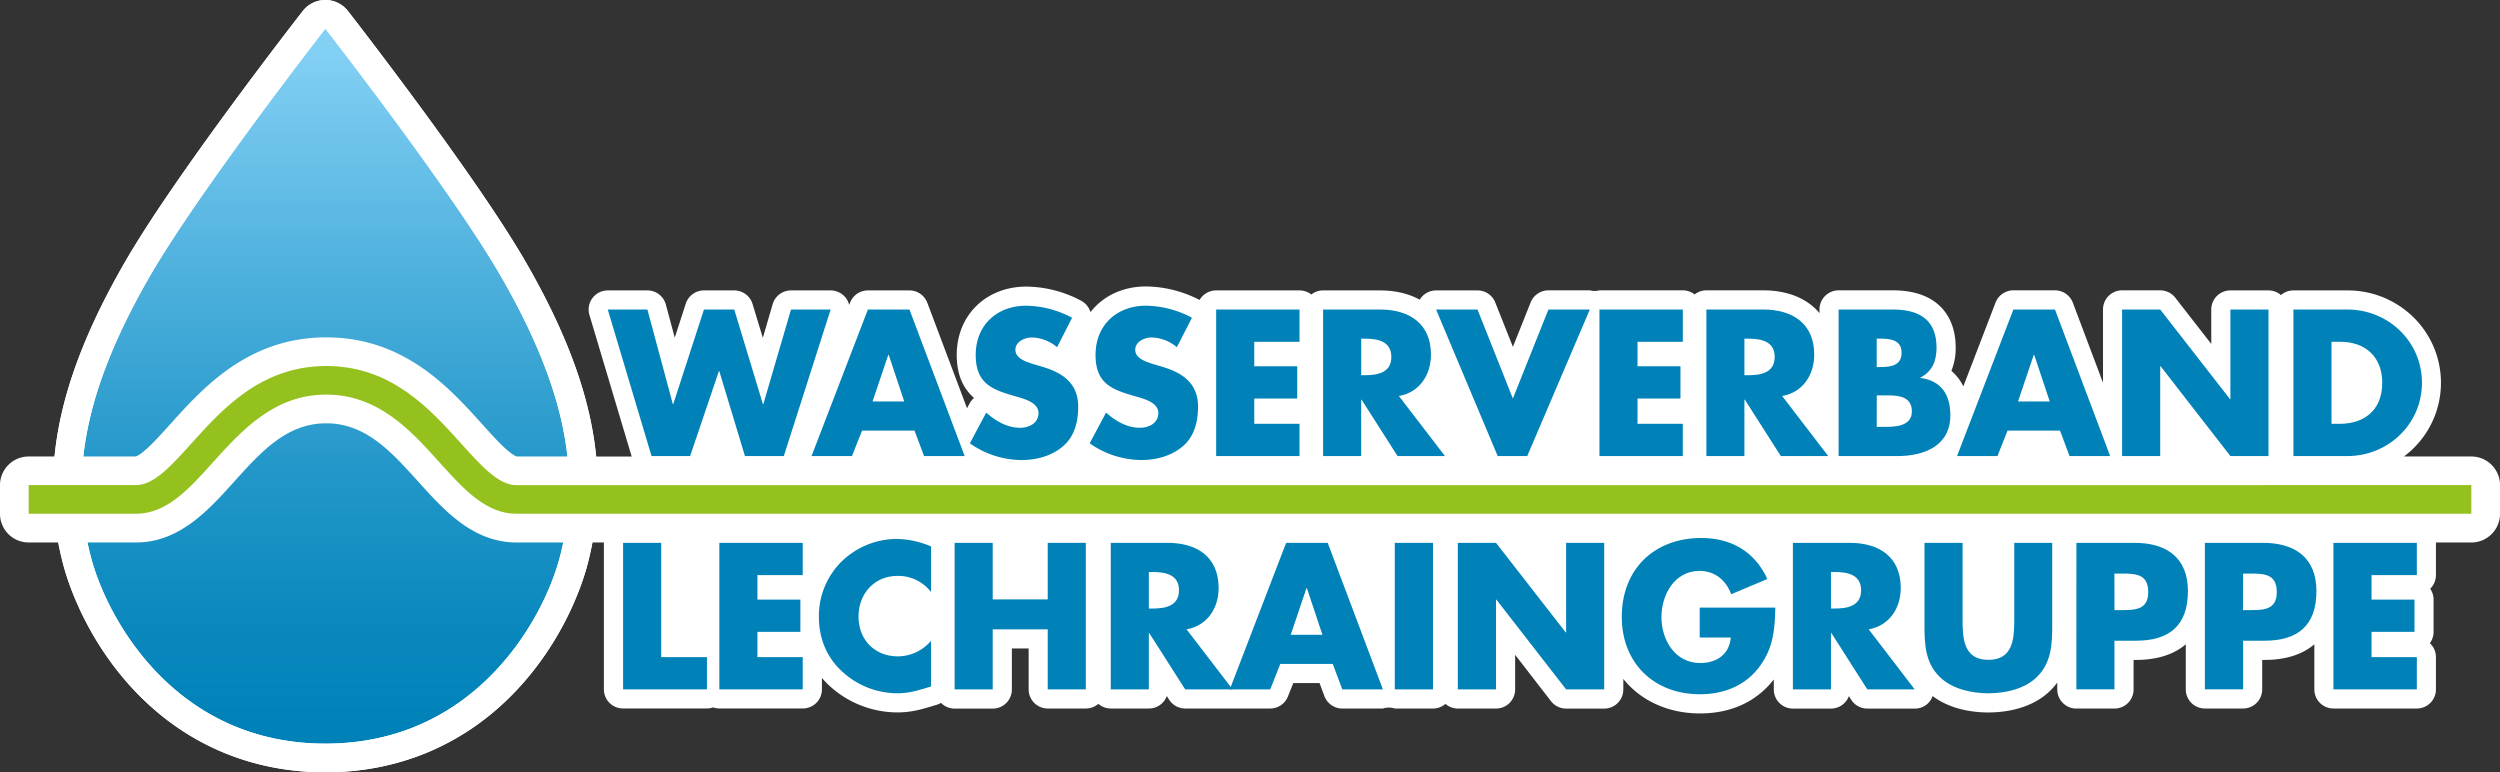 <?xml version="1.0" encoding="UTF-8"?>
<svg xmlns="http://www.w3.org/2000/svg" xmlns:xlink="http://www.w3.org/1999/xlink" viewBox="0 0 1308.46 404.21">
  <rect x="0" y="0" width="1308.46" height="404.21" fill="#333333" stroke="none"/>
  <defs>
    <style>.cls-1{fill:url(#Unbenannter_Verlauf_2);}.cls-2{fill:#fff;}.cls-3{fill:#95c11f;}.cls-4{fill:#0082b9;}</style>
    <linearGradient id="Unbenannter_Verlauf_2" x1="170.29" y1="-327.05" x2="170.29" y2="378.62" gradientUnits="userSpaceOnUse">
      <stop offset="0.5" stop-color="#83d0f5"></stop>
      <stop offset="0.67" stop-color="#4db0dc"></stop>
      <stop offset="0.81" stop-color="#2397c9"></stop>
      <stop offset="0.93" stop-color="#0988bd"></stop>
      <stop offset="1" stop-color="#0082b9"></stop>
    </linearGradient>
  </defs>
  <title>WVLG_Logo</title>
  <g id="Ebene_2" data-name="Ebene 2">
    <path class="cls-1" d="M170.29,396.71c-36,0-68.08-13.4-92.83-38.74C51.82,331.72,42.57,302,40.34,293.56,28.08,247,37.82,199.92,71.93,140.82,97.79,96,161.67,13.87,164.37,10.39a7.5,7.5,0,0,1,11.83,0c2.71,3.48,66.59,85.62,92.44,130.43,34.11,59.1,43.85,106.2,31.59,152.74C298,302,288.77,331.71,263.12,358,238.37,383.32,206.27,396.71,170.29,396.71Z"></path>
    <path class="cls-2" d="M170.29,15s66,84.7,91.86,129.57c35.19,61,41.85,105.24,30.83,147.08-8.61,32.8-44.44,97.56-122.69,97.56S56.21,324.46,47.6,291.65c-11-41.83-4.36-86.1,30.83-147.08C104.32,99.7,170.29,15,170.29,15m0-15a15,15,0,0,0-11.83,5.78c-2.72,3.49-66.91,86-93,131.29C30.26,198,20.29,246.87,33.09,295.47c2.34,8.91,12.08,40.17,39,67.74,26.19,26.82,60.15,41,98.19,41s72-14.18,98.2-41c26.93-27.58,36.67-58.83,39-67.76,12.8-48.59,2.83-97.44-32.35-158.38C249,91.82,184.84,9.27,182.12,5.78A15,15,0,0,0,170.29,0Z"></path>
    <path class="cls-2" d="M1293.46,238.92h-35.28a49.22,49.22,0,0,0,4.86-4.15,48.08,48.08,0,0,0,0-68.85A49.08,49.08,0,0,0,1228.62,152h-28.28a10,10,0,0,0-6.53,2.44,10,10,0,0,0-6.53-2.44h-19.94a10,10,0,0,0-10,10v18l-18.83-24.18a10,10,0,0,0-7.89-3.86h-19.94a10,10,0,0,0-10,10v38.39l-15.78-41.91a10,10,0,0,0-9.36-6.48h-21.77a10,10,0,0,0-9.33,6.41l-16.86,43.84a25,25,0,0,0-6.26-8.11,31.28,31.28,0,0,0,2.25-12.2c0-12.68-5.48-19.68-10.09-23.31-5.57-4.4-13.21-6.63-22.7-6.63H962.3a10,10,0,0,0-10,10v1.93a29.7,29.7,0,0,0-4.11-4.05c-6.38-5.15-15.13-7.88-25.29-7.88h-29.8a10,10,0,0,0-6.17,2.14,10,10,0,0,0-6.17-2.14H837.12a9.7,9.7,0,0,1-5,0H810.42a10,10,0,0,0-9.29,6.29l-9.3,23.28-9.24-23.26A10,10,0,0,0,773.3,152H751.63a10,10,0,0,0-8.33,4.47c-.08.13-.15.26-.23.39-5.76-3.19-12.83-4.86-20.78-4.86h-29.8a10,10,0,0,0-6.17,2.14,10,10,0,0,0-6.17-2.14H636.52a10,10,0,0,0-8.68,5,62.37,62.37,0,0,0-28-7.08c-12.29,0-22.62,5.1-29.11,13.44a10,10,0,0,0-4.64-5.83A62.12,62.12,0,0,0,537.19,150c-21.12,0-36.45,15-36.45,35.73,0,11.12,3.84,18,9.06,22.55a10,10,0,0,0-2.4,3l-1.27,2.38-20.76-55.12A10,10,0,0,0,476,152H454.24a10,10,0,0,0-9.33,6.41l-.46,1.18a10,10,0,0,0-9.69-7.59H414a10,10,0,0,0-9.6,7.2l-5.14,17.63-5.39-17.74A10,10,0,0,0,384.3,152H368.44a10,10,0,0,0-9.51,6.91l-5.77,17.8-4.66-17.31a10,10,0,0,0-9.66-7.4H318.09a10,10,0,0,0-9.58,12.86l22.1,74.07H312c-3.07-31.2-15.17-64.22-36.89-101.85C249,91.82,184.84,9.27,182.12,5.78a15,15,0,0,0-23.67,0c-2.72,3.49-66.91,86-93,131.29-21.72,37.63-33.82,70.65-36.89,101.85H15a15,15,0,0,0-15,15v15a15,15,0,0,0,15,15H30.5c.73,3.86,1.58,7.7,2.59,11.55,2.34,8.91,12.08,40.17,39,67.74,26.19,26.82,60.15,41,98.19,41s72-14.18,98.2-41c26.93-27.58,36.67-58.83,39-67.76,1-3.84,1.87-7.68,2.59-11.54h6c0,.07,0,.13,0,.2v76.69a10,10,0,0,0,10,10H370a10,10,0,0,0,3.27-.56,10,10,0,0,0,3.27.56h43.64a10,10,0,0,0,10-10v-6A48.1,48.1,0,0,0,434.2,359a52.71,52.71,0,0,0,35.49,13.87c7.53,0,13.31-1.78,20-3.83l.55-.17a10,10,0,0,0,2.28-1,10,10,0,0,0,7.13,3h19.94a10,10,0,0,0,10-10V339.39h8.79v21.43a10,10,0,0,0,10,10h19.94a10,10,0,0,0,6.53-2.44,10,10,0,0,0,6.53,2.44h19.94a10,10,0,0,0,9.38-6.52l1.21,1.9a10,10,0,0,0,8.43,4.62H664.8a10,10,0,0,0,9.29-6.31l2.79-7h13.74l2.56,6.83a10,10,0,0,0,9.37,6.5H723.8a9.79,9.79,0,0,1,6.24,0H750a10,10,0,0,0,6.52-2.43,10,10,0,0,0,6.52,2.43H783a10,10,0,0,0,10-10V342.72L811.78,367a10,10,0,0,0,7.9,3.86h19.94a10,10,0,0,0,10-10v-5.54a45.51,45.51,0,0,0,3.59,4c9.21,9.08,22.17,14.08,36.5,14.08,16.31,0,29.63-6.15,38.67-17.79v5.25a10,10,0,0,0,10,10H958.3a10,10,0,0,0,9.38-6.52l1.21,1.9a10,10,0,0,0,8.43,4.62h24.81a9.74,9.74,0,0,0,9.37-6.55c9.76,7.37,22.16,8.58,29.12,8.58,7.78,0,22.34-1.48,32.43-11.4a33.93,33.93,0,0,0,3.69-4.25v3.61a10,10,0,0,0,10,10h19.94a10,10,0,0,0,10-10V345.39H1118c11,0,19.77-2.84,26-8.18v23.61a10,10,0,0,0,10,10H1174a10,10,0,0,0,10-10V345.39h1.29c11,0,19.77-2.84,26-8.18v23.61a10,10,0,0,0,10,10h43.64a10,10,0,0,0,10-10V343.93a10,10,0,0,0-3.17-7.3,10,10,0,0,0,1.94-5.92V313.82a10,10,0,0,0-1.77-5.68,10,10,0,0,0,3-7.14V284.12c0-.07,0-.13,0-.2h18.54a15,15,0,0,0,15-15v-15A15,15,0,0,0,1293.46,238.92ZM293,291.65c-8.61,32.8-44.44,97.56-122.69,97.56S56.21,324.46,47.6,291.65q-1-3.85-1.82-7.73H71.22c22.67,0,37.89-16.9,51.33-31.82,14.15-15.71,27.52-30.55,48.19-30.55s34,14.84,48.19,30.55c13.43,14.91,28.66,31.82,51.33,31.82h24.56Q294,287.8,293,291.65Zm-22.54-52.73c-.38-.12-2.12-.78-5.74-4s-7.9-8-12.35-12.91c-17.27-19.17-40.92-45.43-81.62-45.43S106.38,202.82,89.11,222c-4.45,4.94-8.65,9.6-12.35,12.91s-5.36,3.9-5.74,4H43.6c3-27.52,13.82-58,34.82-94.35C104.32,99.7,170.29,15,170.29,15s66,84.7,91.86,129.57C283.16,181,294,211.4,297,238.92Z"></path>
    <path class="cls-3" d="M270.25,253.92c-9.31,0-18.45-10.15-29-21.89-16.24-18-36.45-40.47-70.48-40.47S116.49,214,100.25,232c-10.58,11.75-19.72,21.89-29,21.89H15v15H71.22c16,0,27.74-13,40.18-26.85,15-16.64,32-35.51,59.33-35.51s44.34,18.86,59.33,35.51c12.44,13.81,24.19,26.85,40.18,26.85H1293.46v-15Z"></path>
    <path class="cls-4" d="M352.16,211.53h.21L368.44,162H384.3l15,49.54h.21L414,162h20.75l-24.51,76.69H389.89l-13.43-44.45h-.2l-15.06,44.45H341L318.09,162h20.75Z"></path>
    <path class="cls-4" d="M451.19,225.37l-5.29,13.33H424.75L454.24,162H476l28.89,76.69H483.64l-5-13.33Zm13.94-39.67h-.21l-8.24,24.41h16.58Z"></path>
    <path class="cls-4" d="M553.25,181.73A21,21,0,0,0,540,176.65c-3.66,0-8.55,2.14-8.55,6.41,0,4.48,5.39,6.21,8.85,7.33l5.09,1.52c10.68,3.16,18.92,8.54,18.92,21,0,7.63-1.83,15.46-7.93,20.65s-14,7.22-21.77,7.22a47.35,47.35,0,0,1-27-8.75l8.55-16.07c5,4.37,10.88,7.93,17.7,7.93,4.68,0,9.67-2.34,9.67-7.73,0-5.59-7.83-7.52-12.11-8.75-12.51-3.56-20.75-6.82-20.75-21.67,0-15.56,11.09-25.73,26.45-25.73a52.4,52.4,0,0,1,24,6.31Z"></path>
    <path class="cls-4" d="M615.94,181.73a21,21,0,0,0-13.22-5.09c-3.66,0-8.55,2.14-8.55,6.41,0,4.48,5.39,6.21,8.85,7.33l5.09,1.52c10.68,3.16,18.92,8.54,18.92,21,0,7.63-1.83,15.46-7.93,20.65s-14,7.22-21.77,7.22a47.35,47.35,0,0,1-27-8.75l8.55-16.07c5,4.37,10.88,7.93,17.7,7.93,4.68,0,9.67-2.34,9.67-7.73,0-5.59-7.83-7.52-12.11-8.75-12.51-3.56-20.75-6.82-20.75-21.67,0-15.56,11.09-25.73,26.45-25.73a52.4,52.4,0,0,1,24,6.31Z"></path>
    <path class="cls-4" d="M656.46,178.88V191.7h22.48v16.89H656.46v13.22h23.7v16.88H636.52V162h43.64v16.88Z"></path>
    <path class="cls-4" d="M756.27,238.69H731.45l-18.82-29.5h-.21v29.5H692.49V162h29.8c15.16,0,26.65,7.22,26.65,23.6,0,10.58-5.9,19.74-16.78,21.67Zm-43.84-42.31h1.93c6.51,0,13.84-1.22,13.84-9.56s-7.33-9.56-13.84-9.56h-1.93Z"></path>
    <path class="cls-4" d="M791.81,208.59,810.42,162h21.67l-32.75,76.69H783.87L751.63,162H773.3Z"></path>
    <path class="cls-4" d="M857.05,178.88V191.7h22.48v16.89H857.05v13.22h23.7v16.88H837.12V162h43.64v16.88Z"></path>
    <path class="cls-4" d="M956.86,238.69H932.05l-18.82-29.5H913v29.5H893.09V162h29.8c15.16,0,26.65,7.22,26.65,23.6,0,10.58-5.9,19.74-16.78,21.67ZM913,196.38H915c6.51,0,13.84-1.22,13.84-9.56s-7.33-9.56-13.84-9.56H913Z"></path>
    <path class="cls-4" d="M962.3,238.69V162h28.48c13.62,0,22.78,5.29,22.78,19.94,0,6.92-2.24,12.51-8.45,15.67v.2c11,1.42,15.67,8.85,15.67,19.53,0,16.07-13.73,21.36-27.77,21.36Zm19.94-46.59h2.24c5.29,0,10.78-.92,10.78-7.43,0-7-6.2-7.43-11.6-7.43h-1.42Zm0,31.33h2.54c5.9,0,15.87.3,15.87-8.14,0-9.26-9.86-8.34-16.37-8.34h-2Z"></path>
    <path class="cls-4" d="M1050.72,225.37l-5.29,13.33h-21.15L1053.77,162h21.77l28.88,76.69h-21.25l-5-13.33Zm13.94-39.67h-.21l-8.24,24.41h16.58Z"></path>
    <path class="cls-4" d="M1110.68,162h19.94l36.52,46.89h.21V162h19.94v76.69h-19.94l-36.52-47h-.21v47h-19.94Z"></path>
    <path class="cls-4" d="M1200.34,162h28.28c21.36,0,39,16.78,39,38.35s-17.7,38.35-39,38.35h-28.28Zm19.94,59.81h4.48c11.89,0,22.07-6.51,22.07-21.46,0-13.73-9.05-21.46-21.87-21.46h-4.68Z"></path>
    <path class="cls-4" d="M346.06,343.93H370v16.88H326.12V284.12h19.94Z"></path>
    <path class="cls-4" d="M396.43,301v12.82h22.48v16.88H396.43v13.23h23.7v16.88H376.49V284.12h43.64V301Z"></path>
    <path class="cls-4" d="M487.29,309.86a21.66,21.66,0,0,0-17.5-8.44c-12.21,0-20.44,9.36-20.44,21.26,0,12.1,8.34,20.85,20.75,20.85a22.94,22.94,0,0,0,17.19-8.14v23.91c-6.62,2-11.4,3.56-17.6,3.56a42.7,42.7,0,0,1-28.79-11.29c-8.44-7.63-12.31-17.6-12.31-29a40.13,40.13,0,0,1,11.3-28.08,41.54,41.54,0,0,1,29.19-12.41A46.85,46.85,0,0,1,487.29,286Z"></path>
    <path class="cls-4" d="M548.36,313.72v-29.6h19.94v76.69H548.36V329.39H519.57v31.43H499.63V284.12h19.94v29.6Z"></path>
    <path class="cls-4" d="M645.13,360.82H620.31l-18.82-29.5h-.21v29.5H581.36V284.12h29.8c15.16,0,26.65,7.22,26.65,23.6,0,10.58-5.9,19.73-16.78,21.67ZM601.29,318.5h1.93c6.51,0,13.84-1.22,13.84-9.56s-7.33-9.56-13.84-9.56h-1.93Z"></path>
    <path class="cls-4" d="M670.09,347.49l-5.29,13.33H643.65l29.49-76.69h21.77l28.89,76.69H702.54l-5-13.33ZM684,307.82h-.21l-8.24,24.41h16.58Z"></path>
    <path class="cls-4" d="M750,360.82H730V284.12H750Z"></path>
    <path class="cls-4" d="M763,284.12H783L819.47,331h.21V284.12h19.94v76.69H819.68l-36.52-47H783v47H763Z"></path>
    <path class="cls-4" d="M929.17,318c-.2,11.19-1,20.75-7.83,30.31-7.53,10.48-18.82,15.05-31.64,15.05-24.1,0-40.89-16.38-40.89-40.48,0-24.92,16.89-41.3,41.6-41.3,15.77,0,28,7.12,34.59,21.46L906.09,311c-2.75-7.32-8.55-12.2-16.58-12.2-13.12,0-19.94,12.51-19.94,24.21,0,11.9,7.11,24,20.24,24,8.65,0,15.26-4.47,16.07-13.32H889.6V318Z"></path>
    <path class="cls-4" d="M1002.14,360.82H977.33l-18.82-29.5h-.21v29.5H938.37V284.12h29.8c15.16,0,26.65,7.22,26.65,23.6,0,10.58-5.9,19.73-16.78,21.67ZM958.3,318.5h1.93c6.51,0,13.84-1.22,13.84-9.56s-7.33-9.56-13.84-9.56H958.3Z"></path>
    <path class="cls-4" d="M1074.1,284.12v43.13c0,9.87-.41,19.63-8,27.06-6.41,6.31-16.48,8.54-25.43,8.54s-19-2.24-25.43-8.54c-7.63-7.43-8-17.19-8-27.06V284.12h19.94V324.5c0,10,.71,20.85,13.52,20.85s13.53-10.89,13.53-20.85V284.12Z"></path>
    <path class="cls-4" d="M1086.75,284.12h30.51c16.48,0,27.87,7.63,27.87,25.22,0,18.1-9.76,26-27.16,26h-11.29v25.43h-19.94Zm19.94,35.2H1110c7.22,0,14.34,0,14.34-9.36,0-9.67-6.61-9.76-14.34-9.76h-3.35Z"></path>
    <path class="cls-4" d="M1154,284.12h30.51c16.48,0,27.87,7.63,27.87,25.22,0,18.1-9.76,26-27.16,26H1174v25.43H1154Zm19.94,35.2h3.35c7.22,0,14.34,0,14.34-9.36,0-9.67-6.61-9.76-14.34-9.76H1174Z"></path>
    <path class="cls-4" d="M1241.23,301v12.82h22.48v16.88h-22.48v13.23h23.7v16.88h-43.64V284.12h43.64V301Z"></path>
  </g>
</svg>
